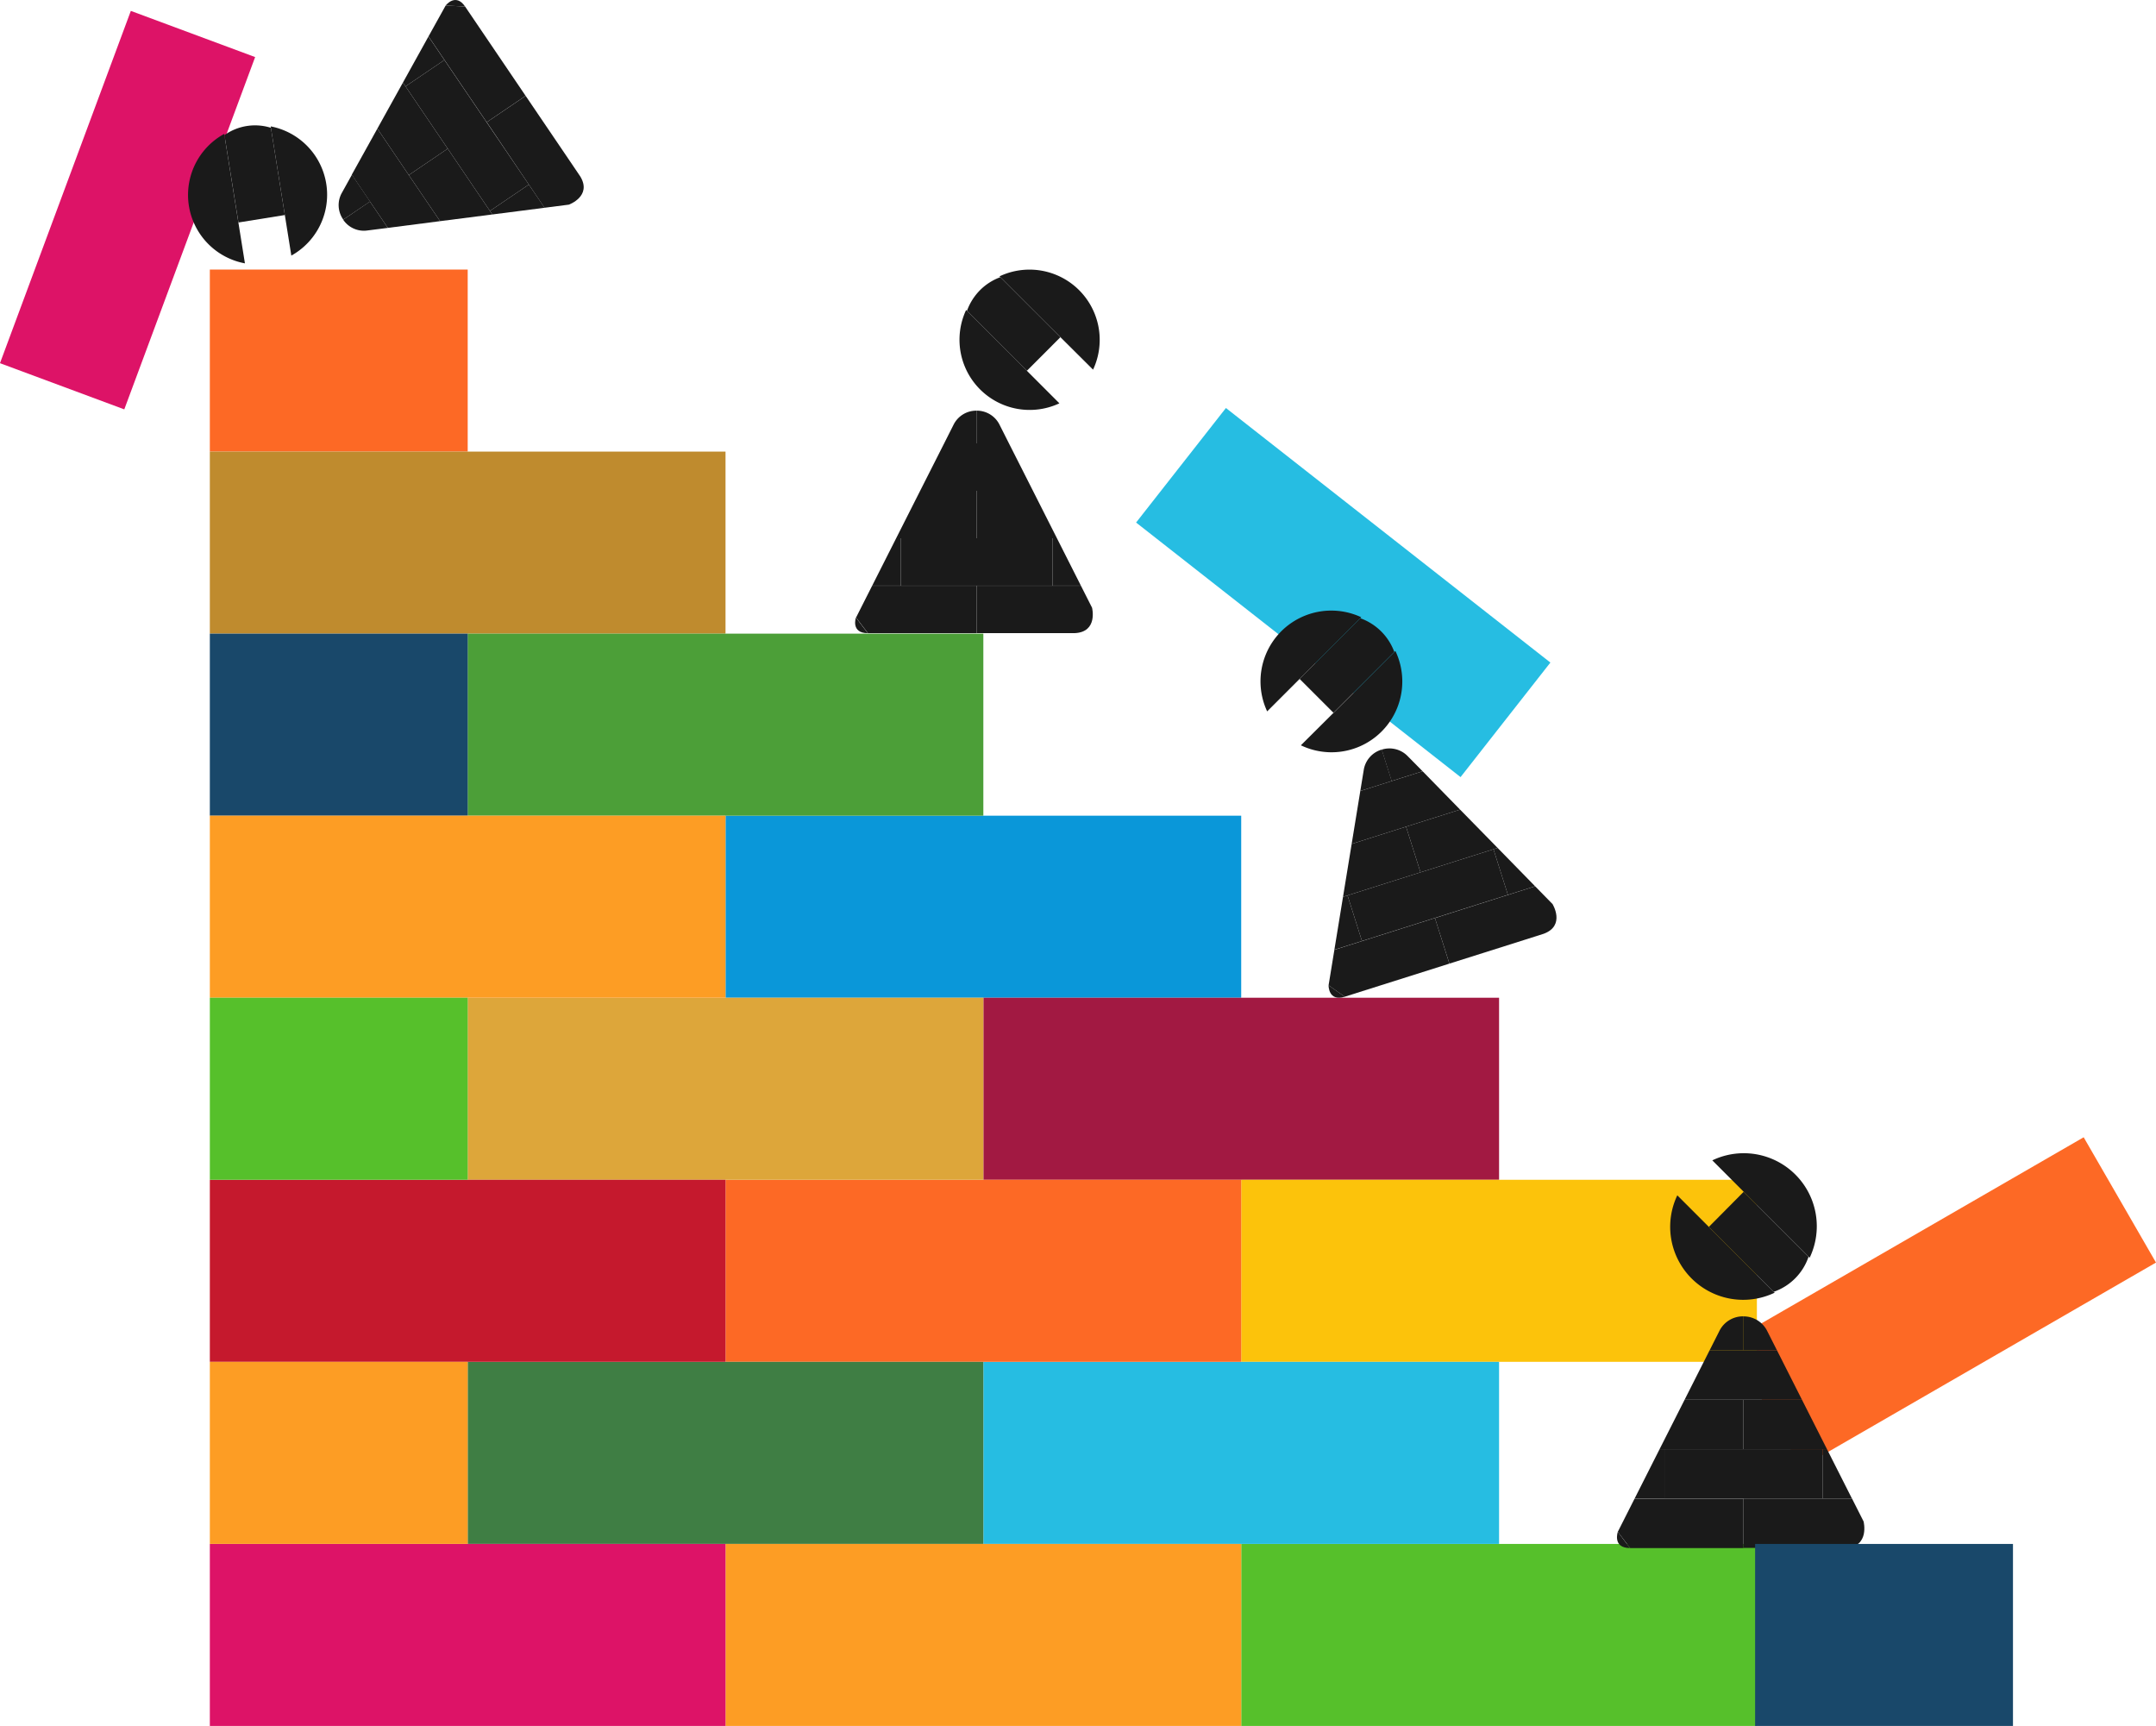 <svg xmlns="http://www.w3.org/2000/svg" viewBox="0 0 531.51 425.41"><defs><style>.cls-1{fill:#dd1367;}.cls-2{fill:#fd6925;}.cls-3{fill:#26bde2;}.cls-4{fill:#bf8b2e;}.cls-5{fill:#0a97d9;}.cls-6{fill:#a21942;}.cls-7{fill:#fcc30b;}.cls-8{fill:#4c9f38;}.cls-9{fill:#56c02b;}.cls-10{fill:#3f7e44;}.cls-11{fill:#dda63a;}.cls-12{fill:#c5192d;}.cls-13{fill:#19486a;}.cls-14{fill:#fd9d24;}.cls-15{fill:#1a1a1a;}</style></defs><title>res資產 31</title><g id="圖層_2" data-name="圖層 2"><g id="圖層_1-2" data-name="圖層 1"><rect class="cls-1" x="-14.86" y="35.45" width="92.63" height="32.69" transform="translate(-28.06 63.24) rotate(-69.62)"/><rect class="cls-2" x="428.33" y="303.18" width="101.03" height="35.66" transform="translate(-96.35 282.43) rotate(-30)"/><rect class="cls-3" x="313.22" y="95.25" width="35.88" height="101.66" transform="translate(11.82 316.46) rotate(-51.89)"/><rect class="cls-2" x="51.73" y="66.44" width="63.57" height="44.87"/><rect class="cls-4" x="51.73" y="111.31" width="127.13" height="44.87"/><rect class="cls-5" x="178.86" y="201.05" width="127.13" height="44.87"/><rect class="cls-6" x="242.43" y="245.92" width="127.13" height="44.87"/><rect class="cls-7" x="305.99" y="290.79" width="127.13" height="44.87"/><rect class="cls-8" x="115.29" y="156.18" width="127.13" height="44.87"/><rect class="cls-9" x="305.99" y="380.54" width="127.13" height="44.87"/><rect class="cls-3" x="242.43" y="335.67" width="127.13" height="44.87"/><rect class="cls-2" x="178.86" y="290.79" width="127.13" height="44.87"/><rect class="cls-10" x="115.29" y="335.67" width="127.13" height="44.87"/><rect class="cls-11" x="115.29" y="245.92" width="127.13" height="44.87"/><rect class="cls-12" x="51.73" y="290.79" width="127.13" height="44.87"/><rect class="cls-13" x="51.73" y="156.18" width="63.57" height="44.87"/><rect class="cls-14" x="51.73" y="201.05" width="127.13" height="44.87"/><rect class="cls-14" x="178.86" y="380.54" width="127.13" height="44.87"/><rect class="cls-1" x="51.73" y="380.54" width="127.13" height="44.87"/><rect class="cls-14" x="51.73" y="335.67" width="63.57" height="44.87"/><rect class="cls-9" x="51.73" y="245.92" width="63.57" height="44.87"/><path class="cls-15" d="M429.86,293.75l16,16a13.86,13.86,0,0,1-8.58,8.65l-16-16Z"/><path class="cls-15" d="M422.13,286a18,18,0,0,1,24,24l-11.93-11.92Z"/><path class="cls-15" d="M437.5,318.62a18,18,0,0,1-24-24l12.06,12.06Z"/><polygon class="cls-15" points="410.33 357.19 409.13 357.19 402.97 369.37 410.33 369.37 410.33 357.19"/><polygon class="cls-15" points="449.3 369.37 456.56 369.37 450.4 357.19 449.3 357.19 449.3 369.37"/><polygon class="cls-15" points="429.81 357.19 410.33 357.19 410.33 369.37 449.3 369.37 449.3 357.19 429.81 357.19"/><polygon class="cls-15" points="429.81 357.19 449.3 357.19 450.4 357.19 444.24 345.02 429.81 345.02 429.81 357.19"/><polygon class="cls-15" points="429.81 357.19 429.81 345.02 415.29 345.02 409.13 357.19 410.33 357.19 429.81 357.19"/><path class="cls-15" d="M429.84,324.45h-.07A6.48,6.48,0,0,0,423.9,328l-2.45,4.85h8.39Z"/><polygon class="cls-15" points="444.24 345.02 438.08 332.84 429.84 332.84 421.45 332.84 415.29 345.02 429.81 345.02 444.24 345.02"/><path class="cls-15" d="M438.08,332.84,435.63,328a6.49,6.49,0,0,0-5.79-3.54v8.39Z"/><polygon class="cls-15" points="402.96 369.39 398.83 377.56 401.88 381.57 429.77 381.57 429.81 381.57 429.81 369.4 429.81 369.39 402.96 369.39"/><polygon class="cls-15" points="398.83 377.56 398.83 377.56 398.83 377.56 398.83 377.56"/><path class="cls-15" d="M398.83,377.56s-1.37,4,3,4l-3-4Z"/><path class="cls-15" d="M459.42,375l-2.85-5.64H429.81v12.17H455C461,381.26,459.43,375,459.42,375Z"/><path class="cls-15" d="M253.15,91.39,238.38,76.62a14,14,0,0,1,3.23-5.11,13.78,13.78,0,0,1,5-3.19l14.8,14.8Z"/><path class="cls-15" d="M261.17,99.41a17.3,17.3,0,0,1-23-23l11.45,11.44Z"/><path class="cls-15" d="M246.41,68.11a17.31,17.31,0,0,1,23.06,23L257.89,79.59Z"/><polygon class="cls-15" points="222.09 132.66 220.93 132.66 215.02 144.35 222.09 144.35 222.09 132.66"/><polygon class="cls-15" points="259.5 144.35 266.47 144.35 260.56 132.66 259.5 132.66 259.5 144.35"/><polygon class="cls-15" points="240.79 132.66 222.09 132.66 222.09 144.35 259.5 144.35 259.5 132.66 240.79 132.66"/><polygon class="cls-15" points="240.79 132.66 259.5 132.66 260.56 132.66 254.65 120.97 240.79 120.97 240.79 132.66"/><polygon class="cls-15" points="240.79 132.66 240.79 120.97 226.84 120.97 220.93 132.66 222.09 132.66 240.79 132.66"/><path class="cls-15" d="M240.82,101.22h-.08a6.24,6.24,0,0,0-5.63,3.4l-2.35,4.66h8.06Z"/><polygon class="cls-15" points="254.65 120.97 248.73 109.28 240.82 109.28 232.76 109.28 226.84 120.97 240.79 120.97 254.65 120.97"/><path class="cls-15" d="M248.73,109.28l-2.35-4.66a6.24,6.24,0,0,0-5.56-3.4v8.06Z"/><polygon class="cls-15" points="215.01 144.37 211.04 152.21 213.97 156.06 240.74 156.06 240.79 156.06 240.79 144.38 240.79 144.37 215.01 144.37"/><polygon class="cls-15" points="211.04 152.21 211.04 152.21 211.04 152.21 211.04 152.21"/><path class="cls-15" d="M211,152.21s-1.31,3.85,2.93,3.85L211,152.21Z"/><path class="cls-15" d="M269.22,149.79l-2.74-5.42H240.79v11.68H265C270.74,155.76,269.22,149.79,269.22,149.79Z"/><path class="cls-15" d="M320.39,167.34l8.34,8.34,15-15a13.9,13.9,0,0,0-8.37-8.3Z"/><path class="cls-15" d="M335.59,152.14a17.45,17.45,0,0,0-23.2,23.2l11.55-11.55Z"/><path class="cls-15" d="M320.7,183.7A17.45,17.45,0,0,0,344,160.45l-11.67,11.68Z"/><polygon class="cls-15" points="332.2 220.7 331.09 221.05 328.96 234.09 335.76 231.94 332.2 220.7"/><polygon class="cls-15" points="371.74 220.56 378.44 218.44 369.2 208.99 368.18 209.32 371.74 220.56"/><polygon class="cls-15" points="350.19 215.01 332.2 220.7 335.76 231.94 371.74 220.56 368.18 209.32 350.19 215.01"/><polygon class="cls-15" points="350.19 215.01 368.18 209.32 369.2 208.99 359.95 199.55 346.63 203.76 350.19 215.01"/><polygon class="cls-15" points="350.19 215.01 346.63 203.76 333.22 208.01 331.09 221.05 332.2 220.7 350.19 215.01"/><path class="cls-15" d="M340.65,184.77l-.07,0a6.25,6.25,0,0,0-4.38,5l-.85,5.19,7.75-2.45Z"/><polygon class="cls-15" points="359.95 199.55 350.71 190.1 343.1 192.51 335.35 194.96 333.22 208.01 346.63 203.76 359.95 199.55"/><path class="cls-15" d="M350.71,190.1,347,186.34a6.27,6.27,0,0,0-6.38-1.57l2.45,7.74Z"/><polygon class="cls-15" points="328.96 234.11 327.53 242.86 331.51 245.67 357.26 237.53 357.31 237.51 353.75 226.28 353.75 226.27 328.96 234.11"/><polygon class="cls-15" points="327.53 242.86 327.53 242.86 327.53 242.86 327.53 242.86"/><path class="cls-15" d="M327.53,242.86s-.09,4.1,4,2.81l-4-2.81Z"/><path class="cls-15" d="M382.74,222.83l-4.29-4.38-24.7,7.83,3.57,11.23,18.28-5.78,5-1.59C386,228.11,382.74,222.83,382.74,222.83Z"/><path class="cls-15" d="M70.22,53l-3.43-21.5A13.05,13.05,0,0,0,55.33,33.3l3.45,21.54Z"/><path class="cls-15" d="M71.82,63a17.16,17.16,0,0,0-5.09-31.85L69.26,47Z"/><path class="cls-15" d="M55.28,33a17.15,17.15,0,0,0,5.1,31.91l-2.56-16Z"/><polygon class="cls-15" points="99.97 21.29 99.33 20.35 105.63 8.99 109.56 14.79 99.97 21.29"/><polygon class="cls-15" points="130.38 45.49 134.26 51.21 121.37 52.86 120.78 51.99 130.38 45.49"/><polygon class="cls-15" points="110.38 36.64 99.97 21.29 109.56 14.79 130.38 45.49 120.78 51.99 110.38 36.64"/><polygon class="cls-15" points="110.38 36.64 120.78 51.99 121.37 52.86 108.49 54.51 100.78 43.15 110.38 36.64"/><polygon class="cls-15" points="110.38 36.64 100.78 43.15 93.03 31.7 99.33 20.35 99.97 21.29 110.38 36.64"/><path class="cls-15" d="M84.6,54.15l0-.06a6.16,6.16,0,0,1-.35-6.51l2.51-4.52,4.48,6.61Z"/><polygon class="cls-15" points="108.49 54.51 95.61 56.17 91.2 49.67 86.72 43.06 93.03 31.7 100.78 43.15 108.49 54.51"/><path class="cls-15" d="M95.61,56.17l-5.14.65a6.14,6.14,0,0,1-5.87-2.67l6.6-4.48Z"/><polygon class="cls-15" points="105.64 8.97 109.87 1.36 114.66 1.61 129.56 23.59 129.58 23.62 119.99 30.12 119.99 30.13 105.64 8.97"/><polygon class="cls-15" points="109.87 1.36 109.87 1.36 109.87 1.36 109.87 1.36"/><path class="cls-15" d="M109.87,1.36s2.43-3.22,4.79.25l-4.79-.25Z"/><path class="cls-15" d="M140.24,50.44l-6,.77L120,30.12l9.59-6.49,10.58,15.6,2.89,4.27C146,48.37,140.24,50.44,140.24,50.44Z"/><rect class="cls-13" x="432.68" y="380.54" width="63.57" height="44.87"/></g></g></svg>